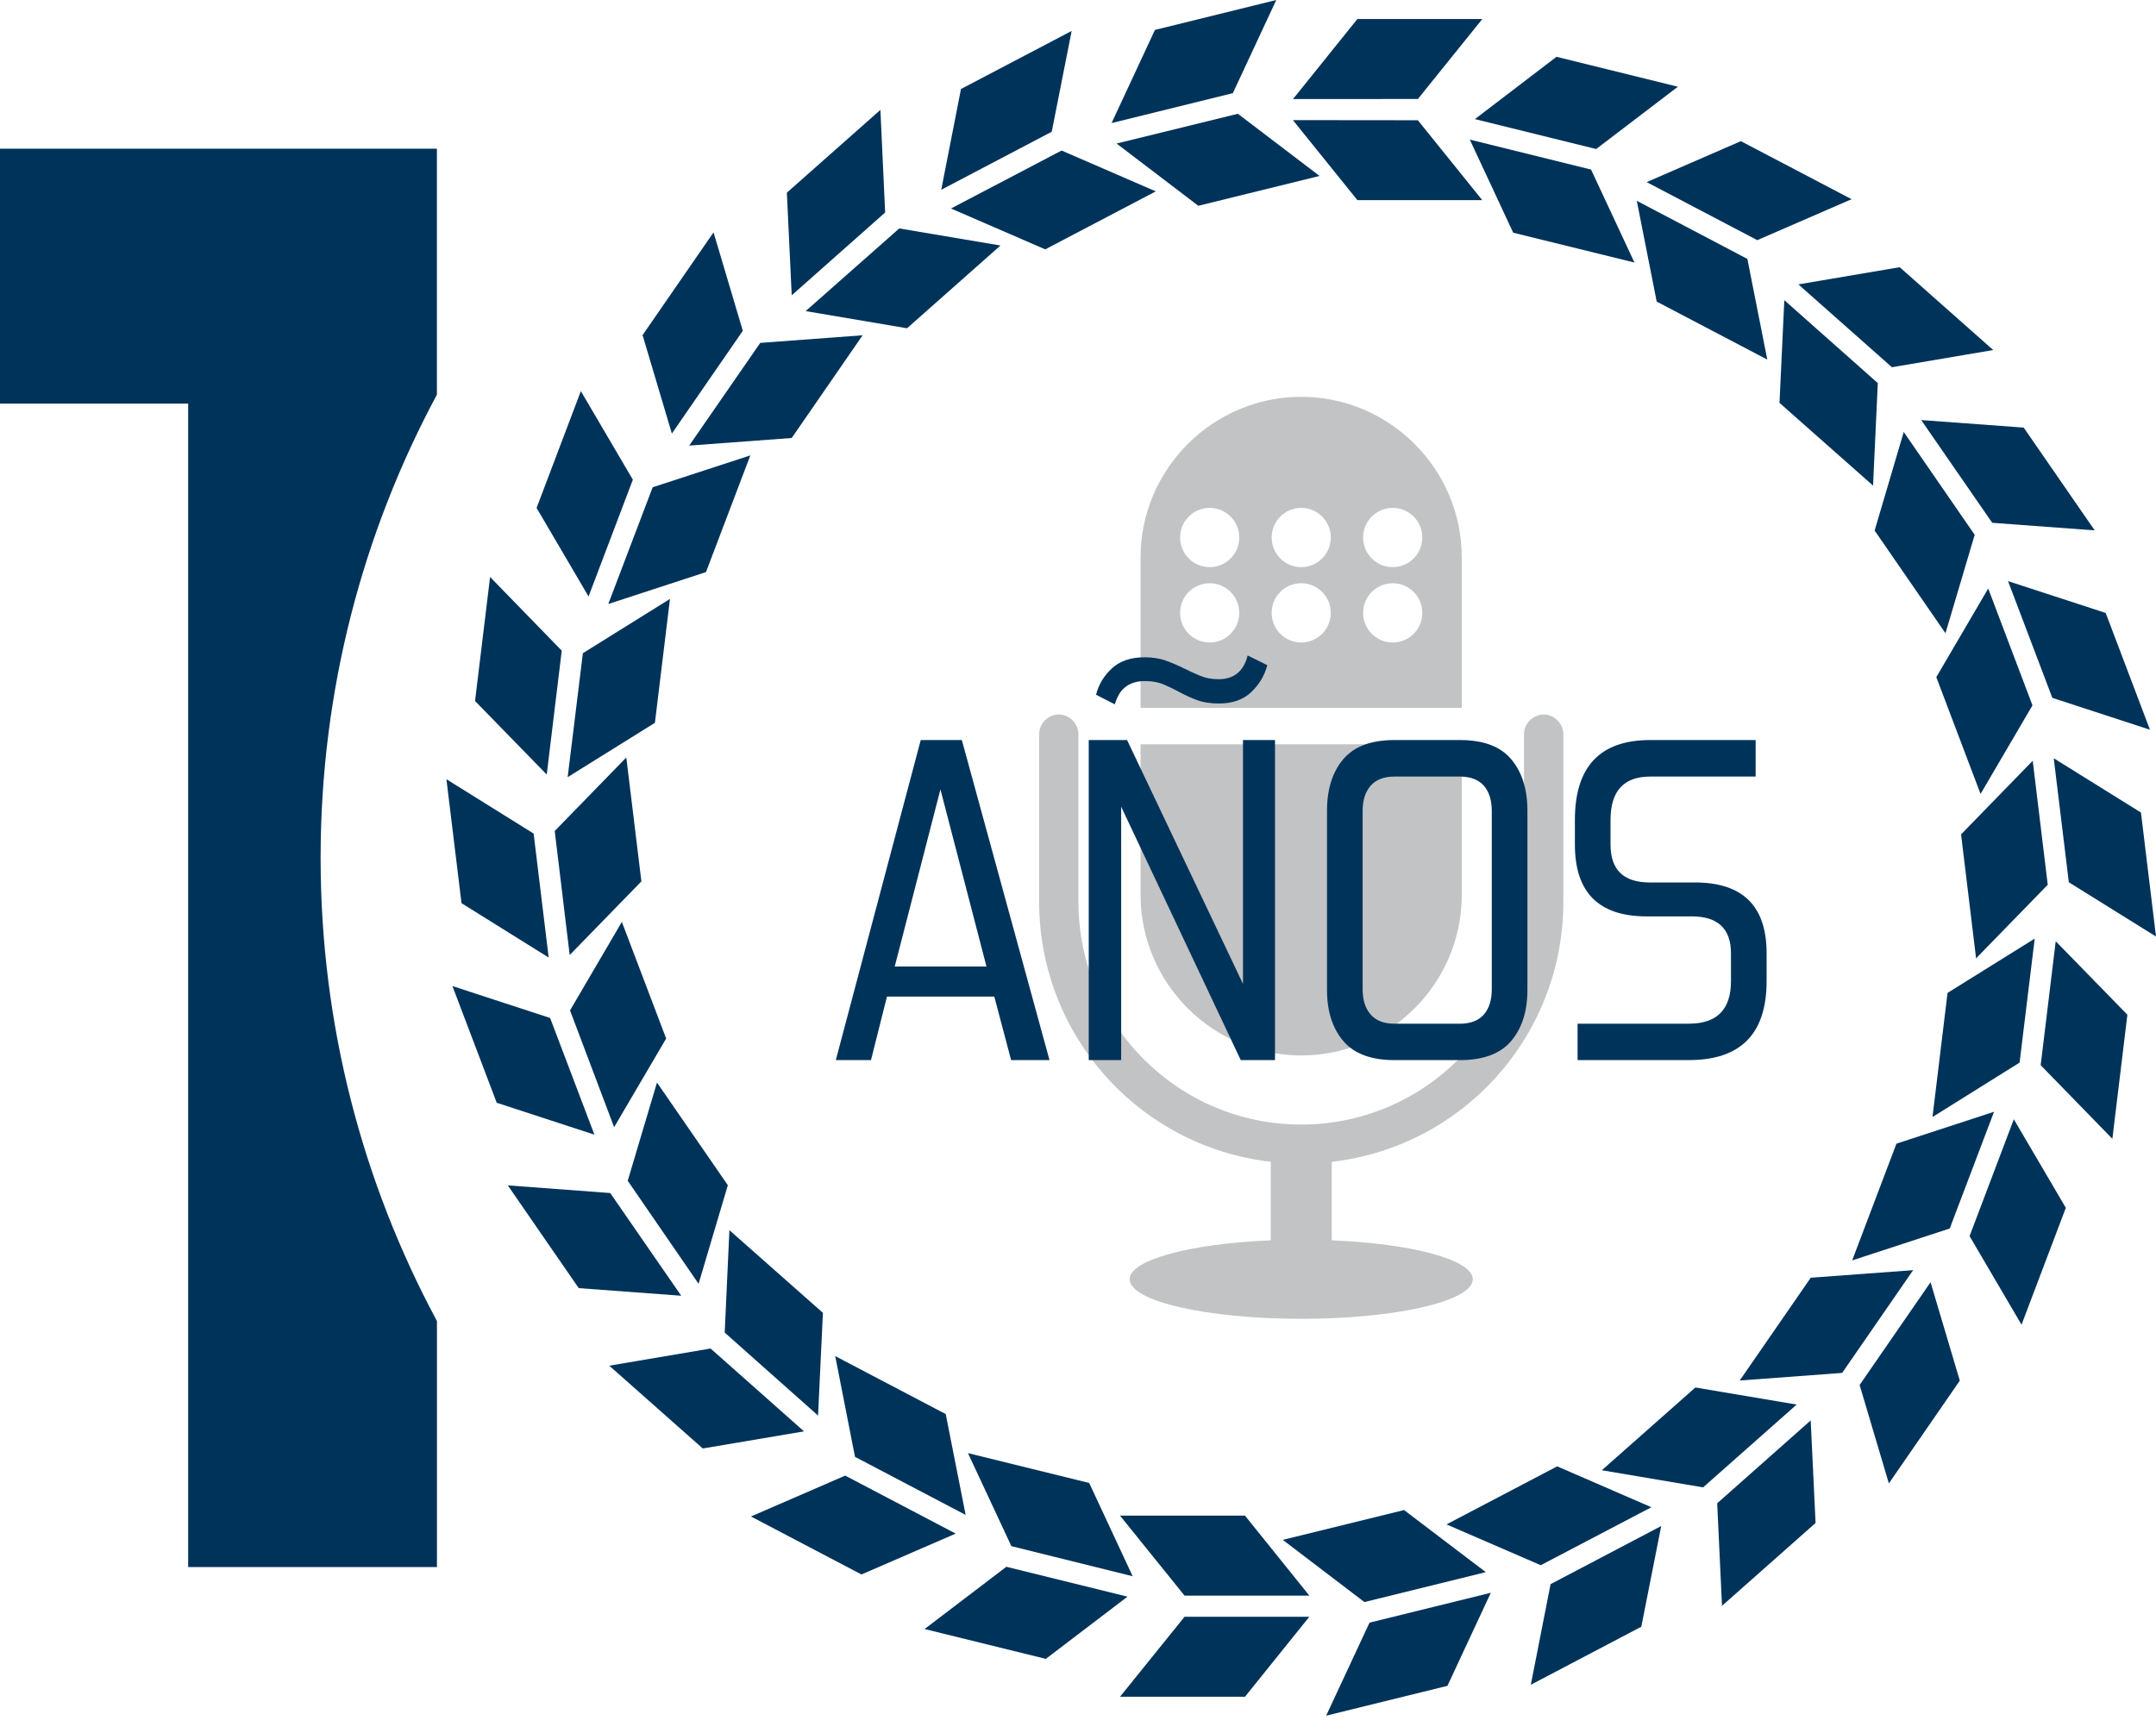 <?xml version="1.0" encoding="utf-8"?>
<!-- Generator: Adobe Illustrator 16.0.0, SVG Export Plug-In . SVG Version: 6.00 Build 0)  -->
<!DOCTYPE svg PUBLIC "-//W3C//DTD SVG 1.1//EN" "http://www.w3.org/Graphics/SVG/1.1/DTD/svg11.dtd">
<svg version="1.1" id="Layer_1" xmlns="http://www.w3.org/2000/svg" xmlns:xlink="http://www.w3.org/1999/xlink" x="0px" y="0px"
	 width="51px" height="41px" viewBox="0 0 51 41" enable-background="new 0 0 51 41" xml:space="preserve">
<g>
	<path fill="#00335A" d="M7.584,20.297c0-3.964,0.998-7.695,2.751-10.959v-5.82H0V9.55h4.451v27.527h5.885v-5.82
		C8.582,27.993,7.584,24.261,7.584,20.297z"/>
	<g>
		<path fill="#C2C3C4" d="M36.516,16.906c-0.252,0-0.466,0.213-0.466,0.464v3.968c0,2.904-2.363,5.27-5.271,5.27
			c-2.905,0-5.269-2.365-5.269-5.27v-3.968c0-0.251-0.214-0.464-0.465-0.464c-0.252,0-0.464,0.213-0.464,0.464v3.968
			c0,3.149,2.354,5.788,5.479,6.151v1.858c-1.897,0.078-3.338,0.46-3.338,0.921c0,0.517,1.816,0.936,4.058,0.936
			c2.242,0,4.059-0.419,4.059-0.936c0-0.461-1.439-0.843-3.337-0.921V27.49c3.126-0.363,5.479-3.002,5.479-6.151v-3.968
			C36.979,17.119,36.767,16.906,36.516,16.906z"/>
		<path fill="#C2C3C4" d="M34.578,13.187c0-2.089-1.709-3.798-3.799-3.798c-2.087,0-3.799,1.709-3.799,3.798v3.563h7.598V13.187z
			 M28.614,15.202c-0.386,0-0.699-0.314-0.699-0.701c0-0.388,0.313-0.701,0.699-0.701c0.388,0,0.7,0.313,0.7,0.701
			C29.314,14.888,29.002,15.202,28.614,15.202z M28.614,13.419c-0.386,0-0.699-0.314-0.699-0.701c0-0.388,0.313-0.701,0.699-0.701
			c0.388,0,0.7,0.313,0.7,0.701C29.314,13.104,29.002,13.419,28.614,13.419z M30.779,15.202c-0.386,0-0.698-0.314-0.698-0.701
			c0-0.388,0.313-0.701,0.698-0.701c0.388,0,0.701,0.313,0.701,0.701C31.48,14.888,31.167,15.202,30.779,15.202z M30.779,13.419
			c-0.386,0-0.698-0.314-0.698-0.701c0-0.388,0.313-0.701,0.698-0.701c0.388,0,0.701,0.313,0.701,0.701
			C31.48,13.104,31.167,13.419,30.779,13.419z M32.945,15.202c-0.388,0-0.701-0.314-0.701-0.701c0-0.388,0.313-0.701,0.701-0.701
			s0.699,0.313,0.699,0.701C33.645,14.888,33.333,15.202,32.945,15.202z M32.945,13.419c-0.388,0-0.701-0.314-0.701-0.701
			c0-0.388,0.313-0.701,0.701-0.701s0.699,0.313,0.699,0.701C33.645,13.104,33.333,13.419,32.945,13.419z"/>
		<path fill="#C2C3C4" d="M30.779,24.973c2.09,0,3.799-1.709,3.799-3.797v-3.565H26.98v3.565
			C26.98,23.264,28.692,24.973,30.779,24.973z"/>
	</g>
	<g>
		<path fill="#00335A" d="M23.918,25.083L23.52,23.58h-2.539l-0.378,1.503h-0.832l2.009-7.573h0.972l2.074,7.573H23.918z
			 M22.246,18.677l-1.081,4.191h2.17L22.246,18.677z"/>
		<path fill="#00335A" d="M29.35,25.083l-2.829-5.996v5.996h-0.767V17.51h0.907l2.742,5.769V17.51h0.757v7.573H29.35z
			 M29.977,15.738c-0.059,0.237-0.183,0.448-0.373,0.632c-0.19,0.184-0.447,0.275-0.772,0.275c-0.201,0-0.375-0.027-0.518-0.081
			c-0.145-0.054-0.278-0.115-0.405-0.184c-0.127-0.069-0.252-0.13-0.378-0.184s-0.275-0.082-0.448-0.082
			c-0.181,0-0.33,0.044-0.447,0.13c-0.12,0.086-0.209,0.227-0.265,0.421l-0.444-0.227c0.058-0.237,0.183-0.444,0.372-0.621
			c0.191-0.177,0.449-0.265,0.773-0.265c0.193,0,0.366,0.027,0.513,0.081c0.148,0.054,0.286,0.114,0.416,0.179
			c0.13,0.064,0.259,0.124,0.389,0.178c0.13,0.054,0.272,0.081,0.431,0.081c0.369,0,0.598-0.187,0.692-0.562L29.977,15.738z"/>
		<path fill="#00335A" d="M32.989,25.083c-0.556,0-0.959-0.151-1.215-0.453c-0.256-0.303-0.384-0.706-0.384-1.209v-4.236
			c0-0.512,0.128-0.918,0.384-1.221c0.256-0.303,0.659-0.454,1.215-0.454h1.544c0.554,0,0.958,0.15,1.214,0.454
			c0.256,0.302,0.384,0.709,0.384,1.221v4.236c0,0.503-0.128,0.906-0.384,1.209c-0.256,0.302-0.66,0.453-1.214,0.453H32.989z
			 M35.288,19.185c0-0.252-0.063-0.45-0.188-0.595c-0.127-0.143-0.316-0.216-0.567-0.216h-1.544c-0.253,0-0.442,0.073-0.566,0.216
			c-0.127,0.145-0.19,0.343-0.19,0.595v4.224c0,0.253,0.063,0.45,0.19,0.596c0.124,0.143,0.313,0.217,0.566,0.217h1.544
			c0.251,0,0.44-0.074,0.567-0.217c0.125-0.146,0.188-0.343,0.188-0.596V19.185z"/>
		<path fill="#00335A" d="M37.318,25.083v-0.862h2.636c0.661,0,0.992-0.337,0.992-1.007v-0.658c0-0.582-0.31-0.874-0.928-0.874
			H38.95c-1.132,0-1.696-0.567-1.696-1.698V19.4c0-1.261,0.594-1.89,1.782-1.89h2.493v0.864h-2.493
			c-0.626,0-0.939,0.342-0.939,1.026v0.583c0,0.599,0.309,0.897,0.929,0.897h1.068c1.131,0,1.695,0.558,1.695,1.675v0.658
			c0,1.246-0.611,1.869-1.835,1.869H37.318z"/>
	</g>
	<g>
		<polygon fill-rule="evenodd" clip-rule="evenodd" fill="#00335A" points="29.45,40.146 26.494,40.146 28.02,38.254 30.972,38.254 
					"/>
		<polygon fill-rule="evenodd" clip-rule="evenodd" fill="#00335A" points="28.02,37.753 30.972,37.753 29.45,35.861 26.494,35.861 
					"/>
		<polygon fill-rule="evenodd" clip-rule="evenodd" fill="#00335A" points="34.239,39.888 31.37,40.594 32.396,38.393 
			35.265,37.686 		"/>
		<polygon fill-rule="evenodd" clip-rule="evenodd" fill="#00335A" points="32.275,37.906 35.146,37.198 33.213,35.729 
			30.344,36.434 		"/>
		<polygon fill-rule="evenodd" clip-rule="evenodd" fill="#00335A" points="38.825,38.489 36.211,39.863 36.679,37.482 
			39.296,36.107 		"/>
		<polygon fill-rule="evenodd" clip-rule="evenodd" fill="#00335A" points="36.446,37.034 39.063,35.662 36.835,34.695 
			34.217,36.068 		"/>
		<polygon fill-rule="evenodd" clip-rule="evenodd" fill="#00335A" points="42.947,36.035 40.734,37.995 40.62,35.569 
			42.832,33.608 		"/>
		<polygon fill-rule="evenodd" clip-rule="evenodd" fill="#00335A" points="40.287,35.192 42.5,33.233 40.104,32.829 37.891,34.787 
					"/>
		<polygon fill-rule="evenodd" clip-rule="evenodd" fill="#00335A" points="46.359,32.667 44.681,35.098 43.989,32.77 
			45.667,30.339 		"/>
		<polygon fill-rule="evenodd" clip-rule="evenodd" fill="#00335A" points="43.576,32.484 45.255,30.053 42.833,30.232 
			41.153,32.664 		"/>
		<polygon fill-rule="evenodd" clip-rule="evenodd" fill="#00335A" points="48.867,28.578 47.819,31.343 46.59,29.247 
			47.637,26.483 		"/>
		<polygon fill-rule="evenodd" clip-rule="evenodd" fill="#00335A" points="46.121,29.067 47.169,26.305 44.86,27.06 43.813,29.822 
					"/>
		<polygon fill-rule="evenodd" clip-rule="evenodd" fill="#00335A" points="50.323,24.009 49.968,26.945 48.272,25.203 
			48.628,22.271 		"/>
		<polygon fill-rule="evenodd" clip-rule="evenodd" fill="#00335A" points="47.773,25.142 48.131,22.208 46.069,23.493 
			45.713,26.429 		"/>
		<polygon fill-rule="evenodd" clip-rule="evenodd" fill="#00335A" points="50.644,19.225 51,22.159 48.938,20.875 48.581,17.941 		
			"/>
		<polygon fill-rule="evenodd" clip-rule="evenodd" fill="#00335A" points="48.439,20.934 48.084,18 46.389,19.742 46.744,22.675 		
			"/>
		<polygon fill-rule="evenodd" clip-rule="evenodd" fill="#00335A" points="49.81,14.503 50.857,17.266 48.548,16.512 47.5,13.75 		
			"/>
		<polygon fill-rule="evenodd" clip-rule="evenodd" fill="#00335A" points="48.078,16.689 47.031,13.925 45.803,16.022 
			46.85,18.785 		"/>
		<polygon fill-rule="evenodd" clip-rule="evenodd" fill="#00335A" points="47.87,10.117 49.55,12.549 47.126,12.37 45.446,9.939 		
			"/>
		<polygon fill-rule="evenodd" clip-rule="evenodd" fill="#00335A" points="46.711,12.654 45.033,10.221 44.344,12.553 
			46.02,14.983 		"/>
		<polygon fill-rule="evenodd" clip-rule="evenodd" fill="#00335A" points="44.937,6.322 47.149,8.282 44.753,8.689 42.541,6.729 		
			"/>
		<polygon fill-rule="evenodd" clip-rule="evenodd" fill="#00335A" points="44.419,9.064 42.208,7.103 42.094,9.532 44.307,11.49 		
			"/>
		<polygon fill-rule="evenodd" clip-rule="evenodd" fill="#00335A" points="41.18,3.34 43.799,4.713 41.568,5.682 38.952,4.309 		
			"/>
		<polygon fill-rule="evenodd" clip-rule="evenodd" fill="#00335A" points="41.334,6.126 38.718,4.751 39.189,7.136 41.805,8.508 		
			"/>
		<polygon fill-rule="evenodd" clip-rule="evenodd" fill="#00335A" points="36.819,1.344 39.69,2.052 37.757,3.526 34.889,2.818 		
			"/>
		<polygon fill-rule="evenodd" clip-rule="evenodd" fill="#00335A" points="37.636,4.012 34.768,3.303 35.795,5.506 38.663,6.212 		
			"/>
		<polygon fill-rule="evenodd" clip-rule="evenodd" fill="#00335A" points="32.109,0.45 35.064,0.45 33.54,2.342 30.586,2.344 		"/>
		<polygon fill-rule="evenodd" clip-rule="evenodd" fill="#00335A" points="33.539,2.845 30.583,2.842 32.109,4.735 35.062,4.735 		
			"/>
		<polygon fill-rule="evenodd" clip-rule="evenodd" fill="#00335A" points="27.32,0.708 30.19,0 29.163,2.204 26.294,2.912 		"/>
		<polygon fill-rule="evenodd" clip-rule="evenodd" fill="#00335A" points="29.282,2.692 26.412,3.396 28.346,4.869 31.214,4.163 		
			"/>
		<polygon fill-rule="evenodd" clip-rule="evenodd" fill="#00335A" points="22.732,2.106 25.35,0.732 24.879,3.117 22.265,4.49 		
			"/>
		<polygon fill-rule="evenodd" clip-rule="evenodd" fill="#00335A" points="25.112,3.562 22.495,4.933 24.725,5.9 27.34,4.528 		"/>
		<polygon fill-rule="evenodd" clip-rule="evenodd" fill="#00335A" points="18.613,4.559 20.826,2.6 20.938,5.028 18.728,6.987 		
			"/>
		<polygon fill-rule="evenodd" clip-rule="evenodd" fill="#00335A" points="21.272,5.405 19.058,7.361 21.456,7.767 23.666,5.809 		
			"/>
		<polygon fill-rule="evenodd" clip-rule="evenodd" fill="#00335A" points="15.2,7.929 16.879,5.498 17.571,7.827 15.893,10.258 		
			"/>
		<polygon fill-rule="evenodd" clip-rule="evenodd" fill="#00335A" points="17.984,8.113 16.303,10.543 18.728,10.363 20.405,7.933 
					"/>
		<polygon fill-rule="evenodd" clip-rule="evenodd" fill="#00335A" points="12.693,12.018 13.74,9.254 14.97,11.35 13.922,14.113 		
			"/>
		<polygon fill-rule="evenodd" clip-rule="evenodd" fill="#00335A" points="15.439,11.529 14.389,14.291 16.7,13.536 17.749,10.775 
					"/>
		<polygon fill-rule="evenodd" clip-rule="evenodd" fill="#00335A" points="11.237,16.586 11.593,13.652 13.288,15.395 
			12.933,18.326 		"/>
		<polygon fill-rule="evenodd" clip-rule="evenodd" fill="#00335A" points="13.788,15.455 13.428,18.388 15.492,17.102 
			15.848,14.171 		"/>
		<polygon fill-rule="evenodd" clip-rule="evenodd" fill="#00335A" points="10.917,21.37 10.56,18.437 12.623,19.723 12.979,22.656 
					"/>
		<polygon fill-rule="evenodd" clip-rule="evenodd" fill="#00335A" points="13.122,19.662 13.476,22.596 15.172,20.854 
			14.815,17.922 		"/>
		<polygon fill-rule="evenodd" clip-rule="evenodd" fill="#00335A" points="11.75,26.092 10.702,23.331 13.013,24.086 
			14.061,26.847 		"/>
		<polygon fill-rule="evenodd" clip-rule="evenodd" fill="#00335A" points="13.484,23.907 14.527,26.67 15.758,24.572 14.71,21.813 
					"/>
		<polygon fill-rule="evenodd" clip-rule="evenodd" fill="#00335A" points="13.69,30.478 12.012,28.047 14.435,28.228 
			16.114,30.658 		"/>
		<polygon fill-rule="evenodd" clip-rule="evenodd" fill="#00335A" points="14.849,27.938 16.525,30.375 17.217,28.043 
			15.541,25.614 		"/>
		<polygon fill-rule="evenodd" clip-rule="evenodd" fill="#00335A" points="16.624,34.272 14.412,32.313 16.809,31.907 
			19.019,33.867 		"/>
		<polygon fill-rule="evenodd" clip-rule="evenodd" fill="#00335A" points="17.143,31.53 19.351,33.493 19.466,31.063 
			17.254,29.107 		"/>
		<polygon fill-rule="evenodd" clip-rule="evenodd" fill="#00335A" points="20.378,37.253 17.764,35.881 19.993,34.914 
			22.607,36.286 		"/>
		<polygon fill-rule="evenodd" clip-rule="evenodd" fill="#00335A" points="20.225,34.47 22.842,35.844 22.371,33.458 
			19.757,32.086 		"/>
		<polygon fill-rule="evenodd" clip-rule="evenodd" fill="#00335A" points="24.739,39.25 21.871,38.544 23.805,37.071 
			26.671,37.778 		"/>
		<polygon fill-rule="evenodd" clip-rule="evenodd" fill="#00335A" points="23.924,36.583 26.793,37.295 25.765,35.088 
			22.897,34.382 		"/>
	</g>
</g>
</svg>
